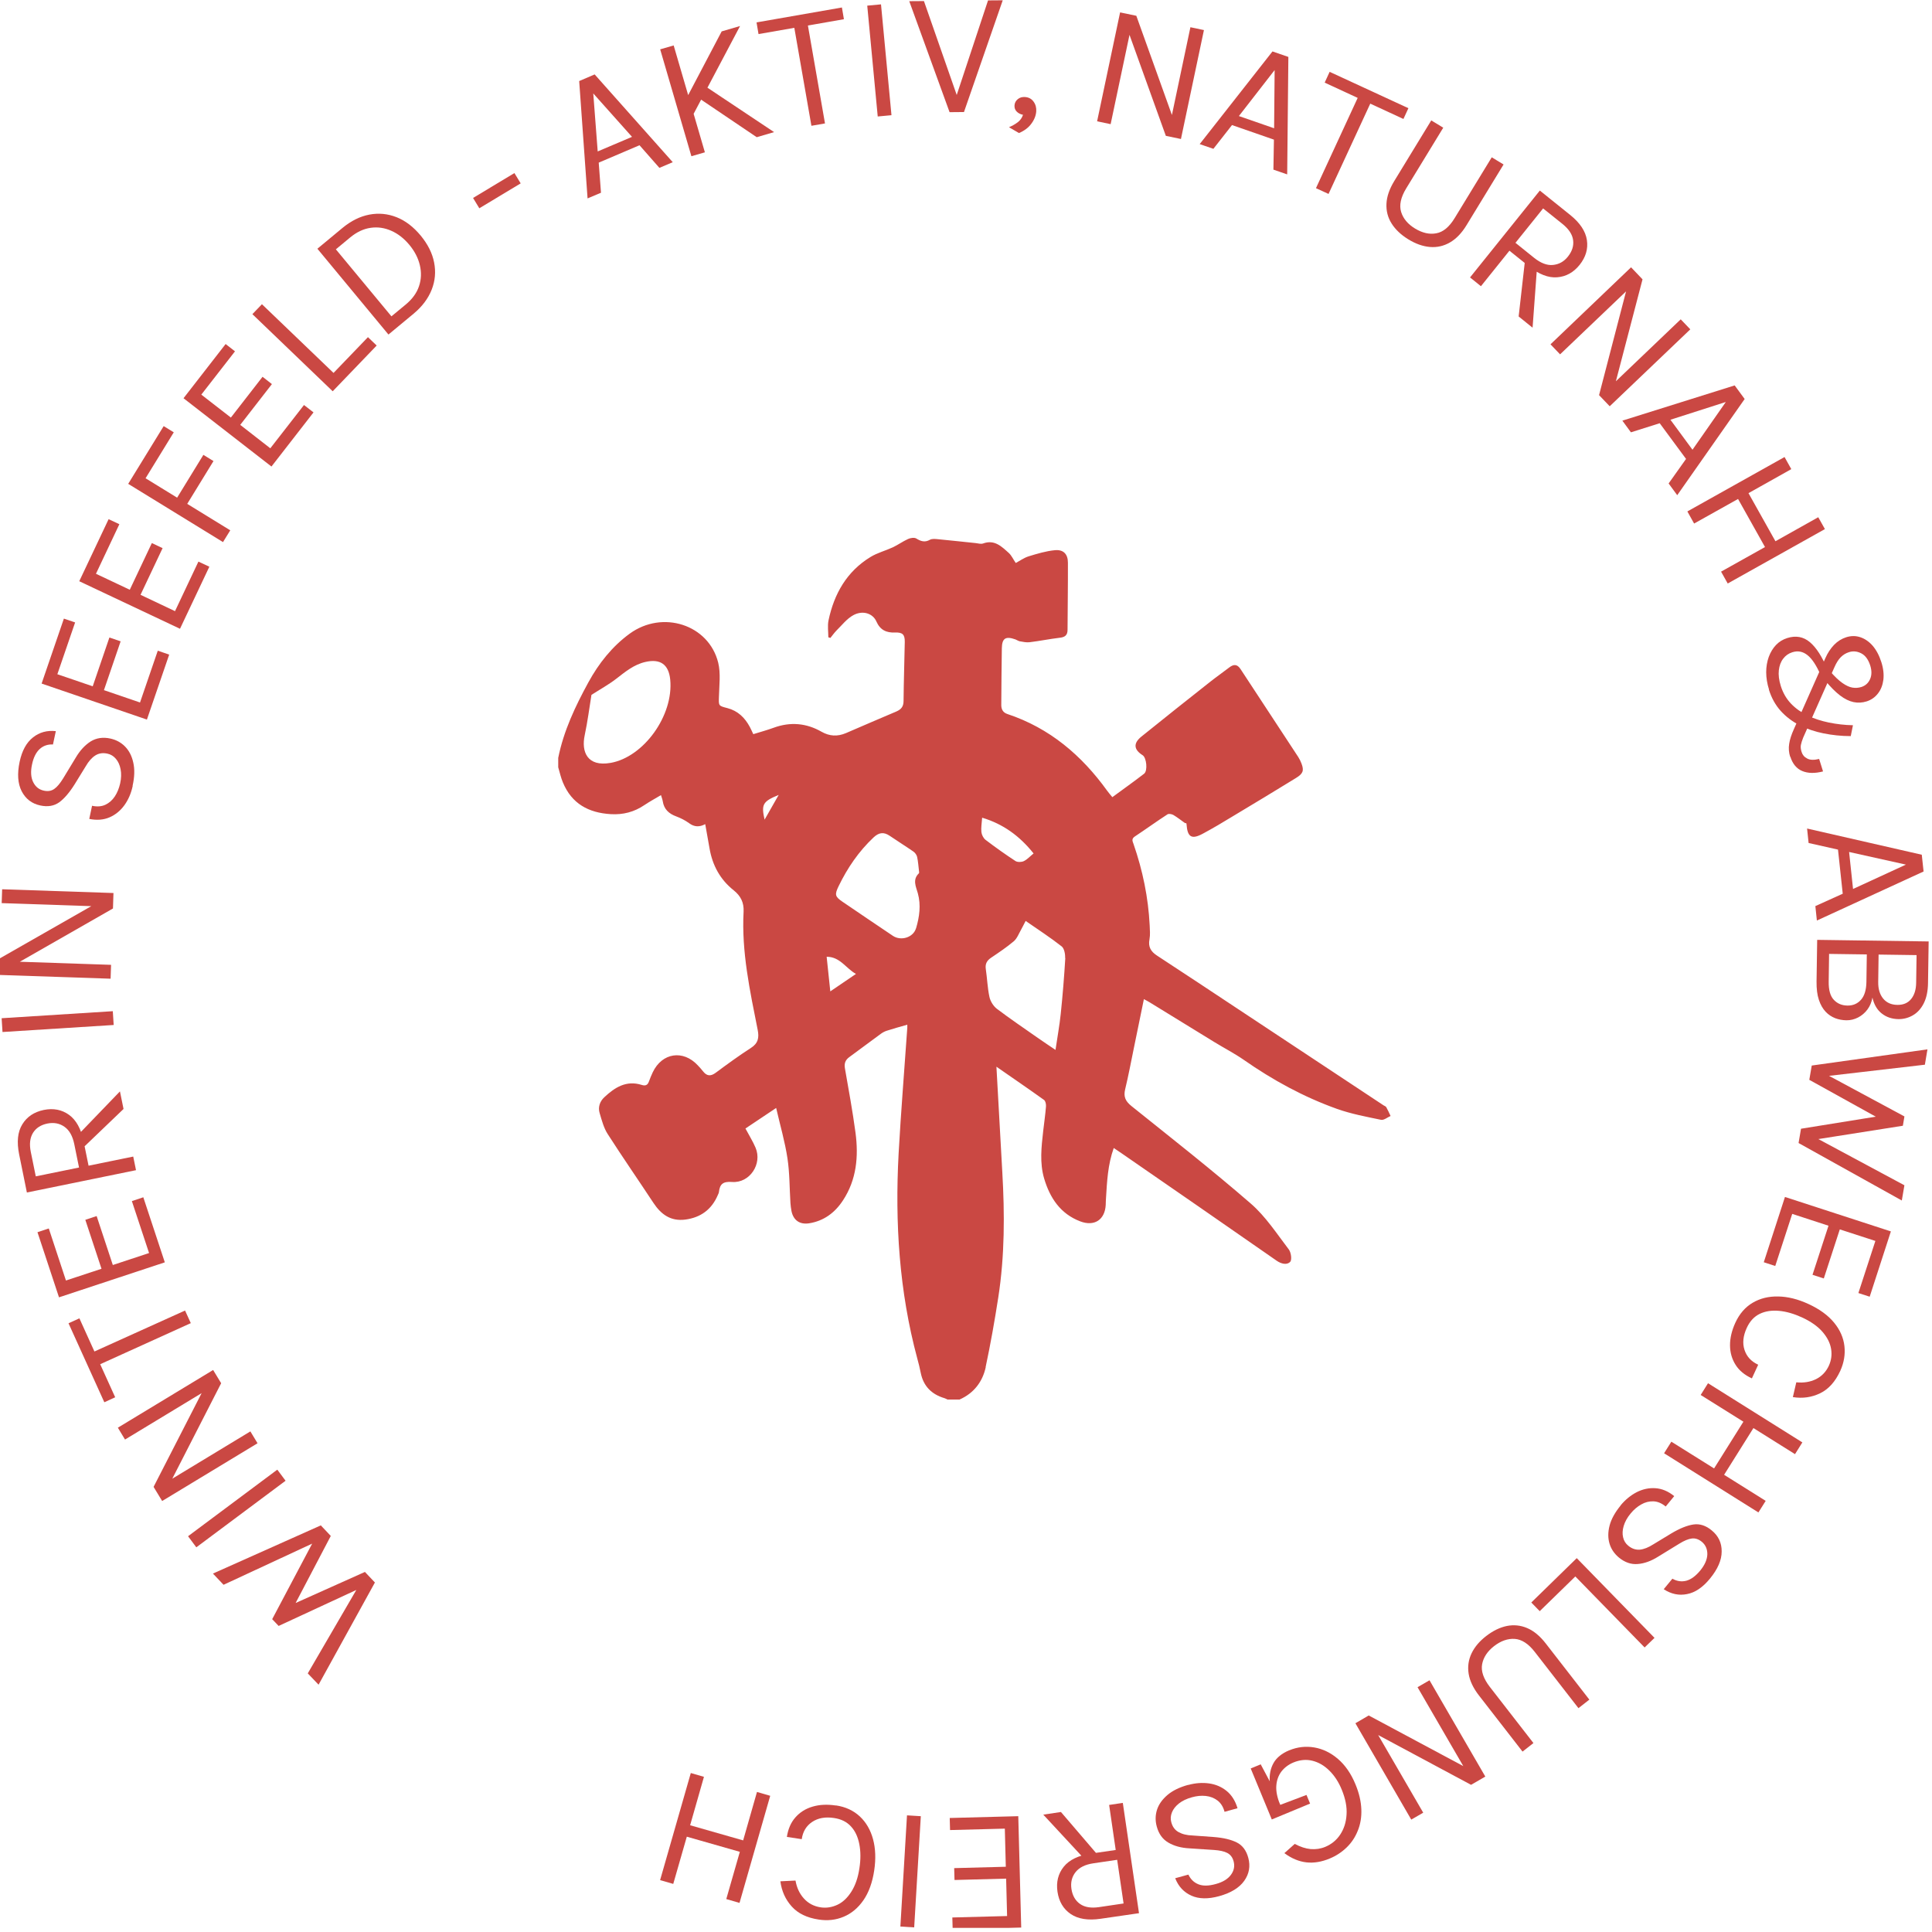 <svg width="207" height="207" viewBox="0 0 207 207" fill="none" xmlns="http://www.w3.org/2000/svg">
<g clip-path="url(#clip0_2987_238)">
<path d="M34.131 180.501L32.975 179.291L38.541 169.727L38.847 170.042L29.855 174.208L29.163 173.483L33.756 164.803L34.043 165.111L23.953 169.799L22.815 168.597L34.373 163.434L35.441 164.566L31.47 172.137L31.272 171.929L39.1 168.422L40.169 169.554L34.124 180.519L34.131 180.501Z" fill="#CA4843"/>
<path d="M30.597 158.651L21.034 165.785L20.149 164.596L29.712 157.462L30.597 158.651Z" fill="#CA4843"/>
<path d="M17.373 160.821L16.455 159.308L21.721 149.034L21.794 149.149L13.395 154.237L12.628 152.967L22.835 146.786L23.695 148.202L18.262 158.817L18.146 158.621L26.826 153.364L27.593 154.635L17.386 160.815L17.373 160.821Z" fill="#CA4843"/>
<path d="M12.334 149.711L11.178 150.243L7.341 141.779L8.507 141.251L10.258 145.115L9.812 144.939L19.827 140.414L20.443 141.765L10.421 146.309L10.597 145.862L12.344 149.714L12.334 149.711Z" fill="#CA4843"/>
<path d="M17.652 135.253L6.321 139L4.015 132.023L5.227 131.621L7.066 137.197L10.875 135.94L9.142 130.695L10.355 130.293L12.088 135.537L15.971 134.255L14.129 128.688L15.355 128.28L17.661 135.257L17.652 135.253Z" fill="#CA4843"/>
<path d="M14.568 125.377L2.88 127.768L2.052 123.687C1.783 122.355 1.887 121.278 2.39 120.466C2.885 119.651 3.657 119.139 4.689 118.923C5.717 118.716 6.616 118.889 7.387 119.441C8.158 119.994 8.686 120.944 8.955 122.276L9.489 124.896L14.274 123.917L14.571 125.368L14.568 125.377ZM8.47 125.106L7.959 122.592C7.779 121.715 7.433 121.094 6.902 120.723C6.371 120.352 5.769 120.243 5.081 120.379C4.379 120.521 3.861 120.854 3.534 121.381C3.208 121.908 3.132 122.588 3.299 123.417L3.833 126.037L8.465 125.093L8.47 125.106ZM13.236 118.818L8.613 123.249L8.291 121.67L12.851 116.935L13.236 118.818Z" fill="#CA4843"/>
<path d="M12.18 109.82L0.268 110.573L0.175 109.095L12.086 108.342L12.18 109.82Z" fill="#CA4843"/>
<path d="M-0.083 104.445L-0.021 102.684L10.006 96.96L9.995 97.095L0.18 96.763L0.23 95.278L12.157 95.681L12.104 97.338L1.753 103.256L1.756 103.032L11.9 103.375L11.85 104.861L-0.077 104.458L-0.083 104.445Z" fill="#CA4843"/>
<path d="M14.217 84.215C14.047 84.998 13.756 85.679 13.328 86.273C12.903 86.858 12.376 87.294 11.74 87.57C11.104 87.845 10.382 87.904 9.564 87.742L9.863 86.333C10.408 86.451 10.885 86.414 11.294 86.221C11.704 86.028 12.037 85.73 12.303 85.33C12.569 84.929 12.752 84.464 12.873 83.942C12.999 83.379 13.008 82.866 12.919 82.412C12.83 81.957 12.663 81.59 12.413 81.298C12.172 81.009 11.869 80.825 11.512 80.748C11.018 80.639 10.583 80.704 10.209 80.943C9.835 81.182 9.487 81.571 9.172 82.124L8.001 84.027C7.445 84.915 6.887 85.565 6.343 85.963C5.789 86.357 5.108 86.475 4.307 86.298C3.406 86.103 2.746 85.595 2.319 84.77C1.902 83.949 1.833 82.9 2.103 81.62C2.358 80.43 2.83 79.563 3.531 79.012C4.223 78.458 5.043 78.234 5.982 78.336L5.675 79.763C5.116 79.736 4.642 79.903 4.259 80.246C3.872 80.599 3.592 81.144 3.433 81.898C3.267 82.671 3.309 83.301 3.554 83.796C3.805 84.303 4.181 84.603 4.707 84.714C5.133 84.807 5.5 84.748 5.813 84.528C6.123 84.317 6.435 83.935 6.761 83.408L8.119 81.17C8.577 80.394 9.115 79.822 9.718 79.437C10.328 79.065 11.028 78.954 11.829 79.131C12.442 79.266 12.974 79.552 13.403 79.99C13.832 80.429 14.13 81.009 14.281 81.714C14.442 82.422 14.419 83.241 14.209 84.18L14.217 84.215Z" fill="#CA4843"/>
<path d="M15.75 77.101L4.459 73.239L6.845 66.279L8.048 66.69L6.145 72.239L9.934 73.533L11.722 68.304L12.925 68.715L11.137 73.944L15.002 75.267L16.905 69.718L18.127 70.137L15.744 77.088L15.75 77.101Z" fill="#CA4843"/>
<path d="M19.285 67.369L8.492 62.274L11.637 55.625L12.788 56.166L10.281 61.476L13.905 63.188L16.269 58.187L17.421 58.728L15.056 63.73L18.751 65.481L21.259 60.171L22.43 60.719L19.285 67.369Z" fill="#CA4843"/>
<path d="M23.901 58.086L13.736 51.841L17.536 45.655L18.618 46.319L15.596 51.243L18.978 53.322L21.791 48.735L22.873 49.4L20.06 53.986L24.671 56.82L23.892 58.082L23.901 58.086Z" fill="#CA4843"/>
<path d="M29.083 49.984L19.663 42.668L24.174 36.86L25.177 37.643L21.569 42.281L24.737 44.739L28.131 40.37L29.133 41.154L25.739 45.522L28.962 48.032L32.57 43.394L33.591 44.185L29.079 49.993L29.083 49.984Z" fill="#CA4843"/>
<path d="M28.057 32.588L35.736 39.957L39.423 36.124L40.359 37.021L35.647 41.922L27.042 33.66L28.067 32.592L28.057 32.588Z" fill="#CA4843"/>
<path d="M34.007 26.65L36.694 24.422C37.62 23.659 38.584 23.179 39.582 22.993C40.58 22.807 41.544 22.898 42.493 23.273C43.441 23.648 44.298 24.309 45.071 25.238C45.834 26.164 46.317 27.118 46.512 28.12C46.708 29.122 46.626 30.09 46.251 31.039C45.876 31.987 45.237 32.842 44.308 33.615L41.62 35.843L34.007 26.65ZM35.983 26.71L41.939 33.893L43.489 32.613C44.179 32.037 44.648 31.394 44.894 30.663C45.14 29.933 45.165 29.19 44.985 28.42C44.806 27.65 44.428 26.92 43.86 26.233C43.284 25.543 42.643 25.042 41.919 24.724C41.205 24.409 40.464 24.299 39.71 24.41C38.947 24.517 38.232 24.858 37.532 25.43L35.979 26.72L35.983 26.71Z" fill="#CA4843"/>
<path d="M51.356 22.315L50.685 21.21L55.116 18.543L55.787 19.647L51.356 22.315Z" fill="#CA4843"/>
<path d="M62.954 21.265L62.056 8.684L63.714 7.974L72.082 17.379L70.649 17.985L68.52 15.562L64.149 17.426L64.391 20.65L62.958 21.256L62.954 21.265ZM64.044 16.223L67.715 14.663L63.564 10.011L64.04 16.232L64.044 16.223Z" fill="#CA4843"/>
<path d="M70.734 5.286L72.179 4.868L75.523 16.32L74.078 16.738L70.734 5.286ZM77.322 3.364L79.292 2.788L74.18 12.455L73.596 10.45L77.322 3.364ZM75.44 9.158L82.938 14.155L81.078 14.699L74.695 10.39L75.45 9.162L75.44 9.158Z" fill="#CA4843"/>
<path d="M81.271 3.656L81.058 2.4L90.206 0.802L90.419 2.058L86.237 2.792L86.502 2.391L88.392 13.225L86.937 13.477L85.047 2.644L85.431 2.925L81.261 3.653L81.271 3.656Z" fill="#CA4843"/>
<path d="M94.042 12.48L92.919 0.605L94.393 0.467L95.515 12.342L94.042 12.48Z" fill="#CA4843"/>
<path d="M102.423 10.427L105.861 0.044L107.436 0.032L103.283 12.004L101.74 12.018L97.42 0.126L98.994 0.115L102.599 10.443L102.406 10.442L102.423 10.427Z" fill="#CA4843"/>
<path d="M109.187 14.263L108.104 13.63C108.477 13.476 108.797 13.291 109.062 13.084C109.326 12.877 109.506 12.614 109.608 12.3C109.339 12.247 109.114 12.137 108.937 11.959C108.759 11.782 108.677 11.556 108.698 11.284C108.716 11.022 108.835 10.801 109.044 10.626C109.254 10.45 109.521 10.373 109.823 10.396C110.212 10.42 110.522 10.586 110.737 10.886C110.961 11.19 111.05 11.537 111.026 11.925C110.994 12.386 110.817 12.832 110.5 13.255C110.191 13.681 109.749 14.012 109.182 14.25L109.187 14.263Z" fill="#CA4843"/>
<path d="M120.02 1.33L121.749 1.691L125.647 12.555L125.519 12.526L127.544 2.917L128.993 3.222L126.53 14.893L124.911 14.554L120.873 3.334L121.093 3.378L118.997 13.302L117.547 12.998L120.011 1.326L120.02 1.33Z" fill="#CA4843"/>
<path d="M128.539 15.44L136.336 5.511L138.039 6.099L137.913 18.684L136.437 18.175L136.492 14.961L132.001 13.4L130.006 15.945L128.53 15.437L128.539 15.44ZM132.739 12.434L136.512 13.743L136.568 7.507L132.739 12.434Z" fill="#CA4843"/>
<path d="M141.93 8.852L142.462 7.697L150.9 11.592L150.368 12.747L146.514 10.965L146.957 10.796L142.343 20.779L140.996 20.161L145.61 10.178L145.766 10.627L141.93 8.852Z" fill="#CA4843"/>
<path d="M153.368 12.912L154.634 13.681L150.663 20.187C150.082 21.14 149.9 21.982 150.12 22.704C150.34 23.425 150.846 24.023 151.618 24.49C152.391 24.956 153.148 25.137 153.88 24.997C154.619 24.869 155.276 24.323 155.861 23.36L159.831 16.854L161.097 17.623L157.127 24.13C156.605 24.988 156.007 25.601 155.34 25.983C154.673 26.364 153.965 26.525 153.205 26.461C152.445 26.397 151.681 26.127 150.893 25.644C150.106 25.16 149.519 24.606 149.108 23.959C148.696 23.313 148.514 22.606 148.549 21.835C148.585 21.064 148.864 20.25 149.383 19.401L153.353 12.895L153.368 12.912Z" fill="#CA4843"/>
<path d="M157.508 29.721L164.982 20.418L168.222 23.021C169.284 23.871 169.883 24.775 170.025 25.723C170.166 26.671 169.902 27.556 169.242 28.382C168.586 29.198 167.79 29.635 166.835 29.71C165.881 29.784 164.877 29.387 163.815 28.537L161.725 26.861L158.672 30.665L157.514 29.734L157.508 29.721ZM162.379 26.023L164.378 27.631C165.073 28.185 165.742 28.45 166.379 28.389C167.016 28.329 167.56 28.039 167.993 27.49C168.442 26.925 168.629 26.343 168.548 25.731C168.468 25.118 168.09 24.55 167.423 24.006L165.333 22.331L162.369 26.019L162.379 26.023ZM162.713 33.908L163.432 27.547L164.688 28.56L164.205 35.111L162.713 33.908Z" fill="#CA4843"/>
<path d="M174.769 28.653L175.985 29.929L173.065 41.098L172.975 40.998L180.077 34.214L181.104 35.286L172.469 43.529L171.328 42.336L174.332 30.792L174.491 30.962L167.152 37.965L166.125 36.892L174.751 28.645L174.769 28.653Z" fill="#CA4843"/>
<path d="M173.816 45.072L185.858 41.295L186.928 42.75L179.703 53.056L178.781 51.799L180.648 49.171L177.826 45.346L174.742 46.32L173.82 45.063L173.816 45.072ZM178.974 44.972L181.338 48.186L184.909 43.07L178.974 44.972Z" fill="#CA4843"/>
<path d="M191.201 48.967L191.925 50.264L187.338 52.838L190.226 57.99L194.813 55.417L195.526 56.688L185.113 62.518L184.4 61.247L189.108 58.613L186.22 53.461L181.512 56.094L180.789 54.797L191.201 48.967Z" fill="#CA4843"/>
<path d="M189.536 73.879C189.336 73.241 189.237 72.622 189.235 72.029C189.233 71.437 189.333 70.885 189.509 70.385C189.694 69.888 189.949 69.462 190.282 69.11C190.615 68.757 191.024 68.51 191.491 68.362C192.413 68.07 193.225 68.219 193.918 68.805C194.612 69.391 195.236 70.369 195.795 71.73L195.071 72.336C194.627 71.311 194.165 70.602 193.668 70.201C193.17 69.8 192.631 69.694 192.029 69.886C191.635 70.01 191.31 70.236 191.06 70.568C190.802 70.896 190.649 71.309 190.59 71.812C190.534 72.306 190.601 72.871 190.801 73.508C191.036 74.247 191.401 74.875 191.895 75.393C192.389 75.911 192.987 76.33 193.681 76.669C194.375 77.008 195.131 77.242 195.955 77.417C196.782 77.583 197.644 77.687 198.53 77.704L198.295 78.869C197.285 78.868 196.315 78.764 195.378 78.576C194.442 78.389 193.59 78.095 192.81 77.701C192.031 77.307 191.353 76.791 190.791 76.171C190.224 75.539 189.803 74.781 189.523 73.885L189.536 73.879ZM191.804 81.088C191.661 80.634 191.621 80.166 191.697 79.702C191.763 79.233 191.938 78.711 192.208 78.108L195.576 70.514C195.819 69.955 196.133 69.487 196.503 69.096C196.882 68.708 197.311 68.437 197.805 68.277C198.32 68.115 198.818 68.108 199.313 68.271C199.798 68.431 200.247 68.737 200.64 69.183C201.03 69.638 201.346 70.226 201.576 70.951C201.792 71.628 201.856 72.255 201.79 72.831C201.714 73.403 201.528 73.9 201.209 74.3C200.898 74.705 200.496 74.987 200.003 75.147C199.536 75.295 199.062 75.323 198.596 75.225C198.129 75.126 197.642 74.891 197.146 74.512C196.651 74.133 196.12 73.6 195.562 72.918L196.061 71.9C196.57 72.488 197.016 72.912 197.412 73.187C197.8 73.458 198.155 73.62 198.478 73.673C198.802 73.725 199.123 73.702 199.429 73.608C199.861 73.467 200.174 73.192 200.361 72.772C200.549 72.352 200.556 71.871 200.387 71.32C200.182 70.669 199.861 70.23 199.424 70.003C198.986 69.777 198.542 69.73 198.097 69.877C197.765 69.982 197.48 70.16 197.232 70.406C196.984 70.652 196.755 71.013 196.549 71.48L193.2 79.027C193.075 79.343 192.991 79.611 192.951 79.821C192.911 80.031 192.938 80.289 193.03 80.573C193.124 80.879 193.32 81.118 193.634 81.274C193.936 81.436 194.359 81.453 194.908 81.315L195.326 82.653C194.452 82.877 193.715 82.865 193.105 82.613C192.495 82.361 192.064 81.847 191.821 81.073L191.804 81.088Z" fill="#CA4843"/>
<path d="M193.606 88.769L205.905 91.578L206.098 93.374L194.665 98.629L194.503 97.081L197.436 95.756L196.928 91.029L193.778 90.321L193.616 88.773L193.606 88.769ZM198.118 91.284L198.54 95.247L204.207 92.637L198.118 91.284Z" fill="#CA4843"/>
<path d="M194.707 100.699L206.641 100.869L206.573 105.337C206.56 106.213 206.403 106.936 206.112 107.509C205.821 108.083 205.427 108.508 204.953 108.782C204.479 109.057 203.961 109.197 203.404 109.192C202.72 109.179 202.129 108.989 201.628 108.597C201.133 108.218 200.79 107.642 200.617 106.885C200.533 107.368 200.351 107.802 200.078 108.167C199.804 108.532 199.466 108.817 199.075 109.018C198.684 109.218 198.266 109.322 197.817 109.316C197.412 109.307 197.02 109.238 196.635 109.096C196.254 108.945 195.902 108.72 195.6 108.397C195.297 108.073 195.054 107.654 194.878 107.122C194.701 106.59 194.622 105.946 194.63 105.164L194.698 100.696L194.707 100.699ZM195.974 102.2L195.932 105.162C195.917 106.07 196.1 106.723 196.48 107.121C196.857 107.528 197.337 107.728 197.935 107.739C198.533 107.75 199.026 107.536 199.397 107.113C199.769 106.69 199.956 106.054 199.973 105.222L200.015 102.26L195.983 102.204L195.974 102.2ZM205.341 102.333L201.278 102.275L201.237 105.206C201.226 105.943 201.399 106.539 201.761 106.983C202.123 107.427 202.633 107.661 203.297 107.666C203.918 107.674 204.407 107.47 204.756 107.049C205.106 106.628 205.296 106.036 205.303 105.286L205.347 102.346L205.341 102.333Z" fill="#CA4843"/>
<path d="M206.515 112.421L206.237 114.075L195.248 115.354L195.322 114.921L204.046 119.618L203.878 120.616L194.175 122.146L194.242 121.731L204.044 126.994L203.765 128.625L192.704 122.467L192.965 120.936L201.407 119.574L201.36 119.857L193.854 115.696L194.116 114.165L206.511 112.431L206.515 112.421Z" fill="#CA4843"/>
<path d="M191.246 128.246L202.594 131.937L200.324 138.932L199.113 138.54L200.933 132.958L197.121 131.72L195.408 136.978L194.197 136.585L195.911 131.327L192.024 130.059L190.205 135.641L188.976 135.241L191.246 128.246Z" fill="#CA4843"/>
<path d="M185.932 141.716C186.374 140.762 186.99 140.048 187.788 139.579C188.587 139.109 189.492 138.886 190.526 138.908C191.551 138.926 192.63 139.191 193.757 139.712C194.959 140.263 195.875 140.937 196.513 141.716C197.152 142.495 197.517 143.339 197.617 144.228C197.717 145.117 197.57 146.005 197.171 146.88C196.639 148.035 195.924 148.838 195.019 149.276C194.115 149.714 193.144 149.858 192.092 149.689L192.461 148.104C193.236 148.184 193.935 148.074 194.56 147.772C195.188 147.461 195.649 146.977 195.951 146.322C196.21 145.747 196.293 145.156 196.188 144.523C196.084 143.891 195.775 143.285 195.266 142.696C194.756 142.108 194.024 141.592 193.079 141.154C192.214 140.759 191.394 140.52 190.616 140.449C189.838 140.378 189.142 140.479 188.543 140.77C187.944 141.06 187.477 141.563 187.153 142.274C186.761 143.129 186.676 143.913 186.91 144.629C187.143 145.345 187.624 145.869 188.377 146.22L187.702 147.685C186.93 147.326 186.335 146.843 185.954 146.23C185.564 145.613 185.364 144.921 185.359 144.145C185.354 143.369 185.548 142.553 185.936 141.707L185.932 141.716Z" fill="#CA4843"/>
<path d="M193.11 154.543L192.322 155.801L187.867 153.008L184.726 158.014L189.181 160.807L188.401 162.047L178.294 155.707L179.074 154.467L183.652 157.331L186.793 152.325L182.215 149.461L183.003 148.203L193.11 154.543Z" fill="#CA4843"/>
<path d="M173.632 161.295C174.144 160.68 174.718 160.208 175.367 159.873C176.012 159.547 176.681 159.403 177.372 159.451C178.063 159.498 178.739 159.776 179.381 160.299L178.469 161.411C178.038 161.058 177.595 160.872 177.15 160.857C176.704 160.842 176.264 160.948 175.846 161.191C175.431 161.425 175.046 161.746 174.709 162.162C174.34 162.607 174.1 163.05 173.968 163.492C173.836 163.935 173.814 164.345 173.904 164.714C173.986 165.08 174.169 165.378 174.454 165.609C174.841 165.934 175.262 166.068 175.694 166.035C176.13 165.992 176.625 165.801 177.161 165.453L179.071 164.294C179.971 163.758 180.764 163.437 181.438 163.338C182.112 163.239 182.772 163.446 183.402 163.974C184.117 164.558 184.475 165.313 184.465 166.234C184.465 167.158 184.042 168.12 183.211 169.136C182.44 170.078 181.618 170.635 180.748 170.796C179.883 170.971 179.05 170.792 178.255 170.273L179.185 169.146C179.667 169.423 180.167 169.491 180.668 169.367C181.172 169.233 181.67 168.871 182.162 168.28C182.661 167.671 182.911 167.092 182.929 166.53C182.934 165.972 182.737 165.518 182.331 165.186C181.989 164.91 181.637 164.793 181.264 164.839C180.891 164.885 180.44 165.073 179.913 165.401L177.684 166.768C176.923 167.252 176.183 167.519 175.474 167.572C174.761 167.634 174.09 167.401 173.456 166.881C172.972 166.475 172.628 165.984 172.451 165.398C172.274 164.812 172.272 164.166 172.453 163.463C172.634 162.76 173.038 162.038 173.642 161.299L173.632 161.295Z" fill="#CA4843"/>
<path d="M176.216 176.521L168.785 168.906L164.971 172.624L164.068 171.697L168.937 166.944L177.27 175.486L176.206 176.517L176.216 176.521Z" fill="#CA4843"/>
<path d="M170.288 182.103L169.12 183.017L164.446 176.997C163.762 176.114 163.044 175.647 162.29 175.596C161.545 175.549 160.809 175.807 160.081 176.368C159.366 176.925 158.938 177.573 158.8 178.303C158.662 179.033 158.94 179.853 159.623 180.736L164.297 186.756L163.129 187.671L158.455 181.651C157.843 180.86 157.474 180.08 157.354 179.323C157.234 178.566 157.337 177.843 157.663 177.154C157.989 176.466 158.514 175.846 159.241 175.284C159.969 174.722 160.701 174.366 161.45 174.211C162.196 174.065 162.921 174.136 163.629 174.438C164.338 174.74 165.001 175.292 165.614 176.083L170.288 182.103Z" fill="#CA4843"/>
<path d="M159.148 190.344L157.614 191.232L147.446 185.782L147.557 185.718L152.488 194.217L151.206 194.957L145.222 184.634L146.649 183.8L157.165 189.431L156.968 189.547L151.879 180.771L153.161 180.03L159.144 190.353L159.148 190.344Z" fill="#CA4843"/>
<path d="M135.08 189.044L136.407 191.537L137.174 193.377L139.981 192.315L140.367 193.242L136.264 194.943L134.005 189.479L135.097 189.029L135.08 189.044ZM138.14 187.533C139.015 187.17 139.913 187.073 140.82 187.227C141.727 187.382 142.575 187.792 143.347 188.452C144.118 189.112 144.75 190.017 145.222 191.161C145.62 192.114 145.824 193.012 145.857 193.853C145.89 194.694 145.759 195.46 145.478 196.144C145.206 196.833 144.805 197.438 144.284 197.941C143.762 198.445 143.151 198.848 142.458 199.133C141.595 199.491 140.768 199.627 139.975 199.539C139.181 199.451 138.385 199.125 137.612 198.551L138.724 197.561C139.318 197.881 139.891 198.065 140.429 198.116C140.972 198.159 141.495 198.086 141.998 197.876C142.656 197.599 143.192 197.166 143.589 196.57C143.99 195.965 144.225 195.262 144.273 194.432C144.331 193.605 144.155 192.718 143.767 191.769C143.424 190.923 142.973 190.24 142.423 189.7C141.873 189.16 141.278 188.817 140.612 188.651C139.956 188.488 139.275 188.552 138.582 188.837C138.053 189.058 137.624 189.383 137.297 189.802C136.979 190.225 136.79 190.731 136.748 191.327C136.705 191.923 136.846 192.603 137.153 193.348L136.729 193.524C136.337 192.584 136.114 191.733 136.05 190.944C135.985 190.155 136.124 189.478 136.45 188.898C136.776 188.317 137.343 187.863 138.131 187.53L138.14 187.533Z" fill="#CA4843"/>
<path d="M127.318 191.244C128.089 191.033 128.83 190.982 129.544 191.081C130.257 191.181 130.891 191.453 131.428 191.891C131.965 192.329 132.355 192.946 132.591 193.738L131.201 194.124C131.06 193.584 130.8 193.18 130.444 192.91C130.088 192.641 129.67 192.475 129.185 192.423C128.7 192.372 128.207 192.424 127.698 192.567C127.142 192.723 126.68 192.939 126.319 193.226C125.958 193.513 125.703 193.832 125.564 194.185C125.424 194.539 125.396 194.882 125.494 195.233C125.622 195.725 125.881 196.075 126.268 196.292C126.656 196.51 127.161 196.645 127.8 196.661L130.027 196.821C131.071 196.9 131.896 197.098 132.507 197.404C133.117 197.709 133.533 198.261 133.746 199.055C133.986 199.945 133.842 200.77 133.311 201.517C132.779 202.264 131.884 202.813 130.617 203.162C129.447 203.484 128.453 203.468 127.65 203.107C126.846 202.746 126.262 202.129 125.915 201.239L127.327 200.85C127.568 201.355 127.926 201.7 128.41 201.892C128.893 202.083 129.512 202.069 130.261 201.86C131.02 201.654 131.561 201.32 131.889 200.869C132.218 200.419 132.311 199.939 132.171 199.422C132.058 199 131.831 198.706 131.492 198.529C131.162 198.356 130.677 198.25 130.059 198.21L127.449 198.038C126.543 197.992 125.788 197.78 125.177 197.42C124.558 197.057 124.149 196.486 123.936 195.692C123.77 195.078 123.78 194.48 123.967 193.898C124.154 193.316 124.535 192.789 125.086 192.319C125.638 191.849 126.383 191.488 127.299 191.237L127.318 191.244Z" fill="#CA4843"/>
<path d="M113.683 194.155L117.847 199.017L116.251 199.246L111.78 194.425L113.677 194.142L113.683 194.155ZM120.304 193.181L122.036 204.985L117.918 205.583C116.571 205.781 115.5 205.605 114.713 205.068C113.925 204.531 113.456 203.732 113.301 202.682C113.152 201.645 113.375 200.754 113.97 200.011C114.565 199.268 115.547 198.796 116.895 198.597L119.541 198.213L118.836 193.386L120.299 193.168L120.304 193.181ZM119.696 199.264L117.161 199.638C116.283 199.764 115.641 200.08 115.237 200.587C114.845 201.088 114.695 201.685 114.796 202.381C114.903 203.09 115.206 203.629 115.709 203.989C116.212 204.349 116.89 204.456 117.733 204.337L120.383 203.944L119.696 199.264Z" fill="#CA4843"/>
<path d="M109.101 194.591L109.416 206.523L102.071 206.716L102.036 205.444L107.903 205.29L107.8 201.282L102.269 201.428L102.234 200.156L107.765 200.01L107.66 195.925L101.792 196.078L101.756 194.784L109.101 194.591Z" fill="#CA4843"/>
<path d="M98.659 194.592L97.949 206.506L96.469 206.415L97.178 194.502L98.659 194.592Z" fill="#CA4843"/>
<path d="M89.557 193.435C90.594 193.587 91.456 193.992 92.13 194.624C92.805 195.257 93.276 196.077 93.542 197.064C93.808 198.051 93.851 199.165 93.667 200.393C93.472 201.703 93.08 202.774 92.506 203.601C91.932 204.428 91.225 205.019 90.389 205.366C89.562 205.717 88.664 205.813 87.722 205.667C86.462 205.48 85.496 205.013 84.825 204.263C84.153 203.514 83.752 202.624 83.611 201.568L85.233 201.489C85.368 202.263 85.666 202.897 86.138 203.417C86.61 203.937 87.198 204.244 87.917 204.357C88.536 204.451 89.133 204.354 89.712 204.088C90.29 203.822 90.787 203.352 91.21 202.691C91.633 202.03 91.928 201.2 92.08 200.164C92.227 199.222 92.22 198.369 92.072 197.601C91.924 196.833 91.639 196.193 91.188 195.703C90.74 195.204 90.129 194.898 89.357 194.786C88.424 194.643 87.646 194.787 87.019 195.205C86.391 195.624 86.018 196.24 85.901 197.054L84.308 196.812C84.437 195.97 84.735 195.27 85.221 194.721C85.707 194.171 86.311 193.786 87.064 193.567C87.808 193.345 88.639 193.309 89.563 193.448L89.557 193.435Z" fill="#CA4843"/>
<path d="M79.243 203.885L77.816 203.471L79.268 198.41L73.586 196.788L72.134 201.848L70.725 201.442L74.014 189.967L75.423 190.374L73.942 195.563L79.623 197.185L81.105 191.996L82.523 192.407L79.234 203.881L79.243 203.885Z" fill="#CA4843"/>
<path d="M98.14 99.47C97.84 100.46 96.52 100.84 95.67 100.27C93.86 99.05 92.06 97.84 90.26 96.61C89.45 96.06 89.42 95.84 89.85 94.95C90.8 92.99 92 91.23 93.59 89.73C94.15 89.2 94.67 89.11 95.31 89.54C96.16 90.12 97.03 90.66 97.88 91.25C98.05 91.37 98.21 91.6 98.26 91.8C98.37 92.29 98.4 92.79 98.47 93.38C98.47 93.39 98.5 93.53 98.45 93.57C97.75 94.25 98.13 94.97 98.34 95.71C98.69 96.98 98.51 98.24 98.15 99.46M88.96 106.21C88.83 104.93 88.7 103.77 88.57 102.51C90.02 102.51 90.62 103.75 91.71 104.35C90.79 104.98 89.92 105.56 88.96 106.22M81.92 87.82C81.55 86.18 81.72 85.87 83.43 85.17C82.91 86.09 82.44 86.91 81.92 87.82ZM65.4 81.74C62.94 82.17 62.26 80.57 62.65 78.76C62.96 77.3 63.15 75.8 63.37 74.45C64.29 73.86 65.2 73.36 66.02 72.73C66.99 71.98 67.92 71.2 69.16 70.92C70.75 70.56 71.65 71.19 71.81 72.82C72.18 76.66 68.97 81.12 65.41 81.74M105.23 87.61C107.47 88.28 109.24 89.56 110.74 91.44C110.36 91.75 110.07 92.08 109.7 92.26C109.46 92.38 109.03 92.39 108.81 92.26C107.71 91.54 106.64 90.78 105.59 89.98C105.36 89.8 105.18 89.44 105.15 89.14C105.1 88.68 105.19 88.2 105.23 87.61ZM114.14 102.63C114.02 104.63 113.86 106.63 113.65 108.63C113.52 109.88 113.29 111.12 113.09 112.49C112.41 112.03 111.79 111.62 111.19 111.2C109.72 110.17 108.23 109.16 106.8 108.08C106.43 107.79 106.11 107.28 106.01 106.81C105.8 105.83 105.77 104.82 105.62 103.82C105.54 103.27 105.74 102.92 106.18 102.62C107.01 102.06 107.85 101.5 108.62 100.85C108.97 100.55 109.15 100.05 109.39 99.63C109.55 99.35 109.69 99.05 109.89 98.67C111.23 99.6 112.54 100.45 113.75 101.4C114.03 101.62 114.14 102.23 114.12 102.64M105.6 146.49C106.13 144.01 106.57 141.51 106.96 139C107.65 134.55 107.65 130.07 107.39 125.59C107.18 121.86 106.97 118.14 106.76 114.29C108.5 115.5 110.2 116.66 111.86 117.85C112.02 117.96 112.09 118.32 112.07 118.55C112 119.43 111.87 120.31 111.77 121.19C111.58 122.88 111.38 124.59 111.87 126.26C112.49 128.35 113.61 130.05 115.74 130.86C117.25 131.44 118.39 130.69 118.47 129.09C118.48 128.85 118.48 128.61 118.5 128.37C118.61 126.59 118.69 124.8 119.33 123C119.63 123.2 119.88 123.37 120.13 123.54C125.69 127.38 131.25 131.22 136.79 135.08C137.28 135.42 137.89 135.56 138.23 135.2C138.44 134.99 138.33 134.18 138.08 133.86C136.79 132.17 135.6 130.33 134.02 128.96C129.86 125.35 125.52 121.95 121.22 118.5C120.59 117.99 120.36 117.51 120.55 116.72C120.91 115.23 121.19 113.72 121.5 112.22C121.85 110.52 122.2 108.82 122.56 107.05C122.82 107.19 123.01 107.29 123.19 107.4C125.5 108.82 127.8 110.24 130.11 111.65C131.15 112.29 132.24 112.85 133.24 113.54C136.36 115.72 139.67 117.53 143.25 118.81C144.77 119.35 146.38 119.65 147.97 119.98C148.27 120.04 148.65 119.72 148.99 119.57C148.84 119.25 148.7 118.93 148.53 118.63C148.48 118.54 148.34 118.49 148.24 118.43C143.05 114.99 137.85 111.55 132.66 108.12C129.76 106.2 126.87 104.28 123.96 102.38C123.3 101.95 123 101.44 123.16 100.64C123.25 100.15 123.2 99.64 123.18 99.14C123.03 96.15 122.43 93.26 121.45 90.43C121.35 90.14 121.2 89.89 121.58 89.63C122.76 88.85 123.9 88.02 125.09 87.25C125.23 87.16 125.56 87.22 125.74 87.33C126.17 87.59 126.57 87.91 126.98 88.2C127.12 88.15 127.12 88.24 127.13 88.33C127.23 89.69 127.67 89.97 128.86 89.33C129.98 88.73 131.07 88.08 132.15 87.42C134.39 86.08 136.62 84.73 138.85 83.36C139.62 82.89 139.73 82.56 139.45 81.82C139.36 81.57 139.24 81.33 139.1 81.11C137.04 77.97 134.97 74.83 132.91 71.68C132.56 71.15 132.18 71.15 131.71 71.51C131.05 72.02 130.36 72.5 129.7 73.02C127.22 74.98 124.74 76.94 122.28 78.93C121.4 79.65 121.48 80.32 122.43 80.92C122.84 81.18 122.99 82.59 122.58 82.9C121.47 83.76 120.32 84.57 119.18 85.41C118.96 85.14 118.78 84.94 118.63 84.73C115.89 80.92 112.45 78 107.93 76.5C107.45 76.34 107.27 75.98 107.28 75.5C107.3 73.49 107.3 71.47 107.34 69.46C107.36 68.37 107.75 68.14 108.8 68.51C108.96 68.57 109.1 68.68 109.26 68.71C109.61 68.77 109.97 68.85 110.31 68.81C111.39 68.68 112.46 68.46 113.55 68.33C114.11 68.27 114.38 68.05 114.38 67.48C114.39 65.08 114.43 62.69 114.42 60.29C114.42 59.37 113.94 58.86 113.02 58.95C112.07 59.04 111.12 59.33 110.2 59.61C109.7 59.77 109.25 60.1 108.83 60.32C108.55 59.91 108.38 59.52 108.1 59.26C107.32 58.56 106.56 57.78 105.33 58.23C105.1 58.31 104.81 58.22 104.55 58.19C103.19 58.05 101.84 57.9 100.48 57.77C100.2 57.74 99.86 57.71 99.64 57.83C99.09 58.14 98.67 58 98.18 57.7C97.97 57.57 97.55 57.63 97.29 57.75C96.72 58.01 96.2 58.39 95.64 58.65C94.86 59.01 94 59.23 93.28 59.67C90.73 61.22 89.37 63.62 88.77 66.47C88.65 67.05 88.75 67.68 88.75 68.28C88.82 68.3 88.9 68.33 88.97 68.35C89.18 68.09 89.38 67.81 89.61 67.57C90.2 66.99 90.73 66.29 91.43 65.91C92.44 65.36 93.52 65.72 93.9 66.59C94.3 67.5 94.97 67.81 95.9 67.77C96.7 67.74 96.95 67.98 96.94 68.77C96.9 70.88 96.83 72.99 96.81 75.09C96.81 75.69 96.57 76 96.04 76.23C94.23 76.99 92.43 77.78 90.63 78.55C89.73 78.93 88.88 78.89 88.02 78.4C86.39 77.47 84.68 77.32 82.9 77.97C82.19 78.23 81.45 78.43 80.71 78.66C80.57 78.36 80.46 78.12 80.34 77.89C79.81 76.9 79.06 76.16 77.94 75.87C76.96 75.62 77 75.62 77.03 74.63C77.06 73.42 77.23 72.15 76.95 71C75.94 66.92 70.99 65.33 67.47 67.89C65.58 69.27 64.15 71.08 63.04 73.11C61.64 75.67 60.39 78.31 59.81 81.2V82.21C59.97 82.75 60.09 83.31 60.31 83.83C61.25 86.11 63.06 87.09 65.44 87.23C66.76 87.31 67.95 87 69.04 86.26C69.59 85.89 70.18 85.57 70.82 85.19C70.9 85.46 70.98 85.65 71.01 85.85C71.14 86.7 71.66 87.18 72.45 87.47C72.93 87.65 73.41 87.89 73.82 88.19C74.39 88.62 74.95 88.63 75.56 88.3C75.72 89.19 75.87 90.04 76.02 90.89C76.33 92.71 77.16 94.24 78.61 95.39C79.36 95.99 79.72 96.7 79.67 97.68C79.44 101.98 80.35 106.16 81.18 110.34C81.35 111.19 81.23 111.79 80.44 112.29C79.15 113.12 77.91 114.03 76.68 114.94C76.14 115.34 75.73 115.3 75.33 114.79C75.15 114.56 74.96 114.35 74.76 114.14C73.19 112.45 70.94 112.79 69.94 114.88C69.79 115.2 69.65 115.54 69.53 115.87C69.39 116.27 69.15 116.37 68.75 116.24C67.1 115.72 65.87 116.51 64.75 117.56C64.27 118 64.05 118.63 64.25 119.27C64.48 120.04 64.69 120.86 65.12 121.52C66.71 124 68.39 126.42 70.01 128.88C70.83 130.12 71.86 130.87 73.42 130.67C75.08 130.45 76.25 129.59 76.91 128.04C76.96 127.93 77.02 127.82 77.03 127.7C77.13 126.84 77.49 126.57 78.44 126.64C80.33 126.78 81.7 124.7 80.95 122.96C80.66 122.28 80.26 121.65 79.87 120.91C80.92 120.21 81.96 119.51 83.16 118.71C83.59 120.58 84.1 122.32 84.37 124.1C84.61 125.68 84.59 127.3 84.69 128.9C84.71 129.19 84.75 129.47 84.8 129.75C85 130.74 85.68 131.22 86.68 131.07C88.27 130.82 89.46 129.93 90.32 128.61C91.78 126.39 92 123.9 91.66 121.35C91.35 119.05 90.93 116.76 90.53 114.48C90.43 113.93 90.58 113.56 91.01 113.25C92.14 112.43 93.24 111.59 94.37 110.77C94.56 110.63 94.78 110.51 95 110.44C95.71 110.21 96.43 110.01 97.21 109.79C97.21 109.83 97.21 109.98 97.21 110.12C96.9 114.61 96.53 119.1 96.28 123.6C95.88 131.01 96.34 138.35 98.28 145.55C98.42 146.06 98.55 146.57 98.65 147.09C98.94 148.53 99.82 149.4 101.21 149.81C101.32 149.84 101.42 149.91 101.52 149.95H102.81C104.35 149.27 105.28 148.04 105.62 146.46" fill="#CA4843"/>
</g>
<defs>
<clipPath id="clip0_2987_238">
<rect width="206.64" height="206.56" fill="white"/>
</clipPath>
</defs>
</svg>
